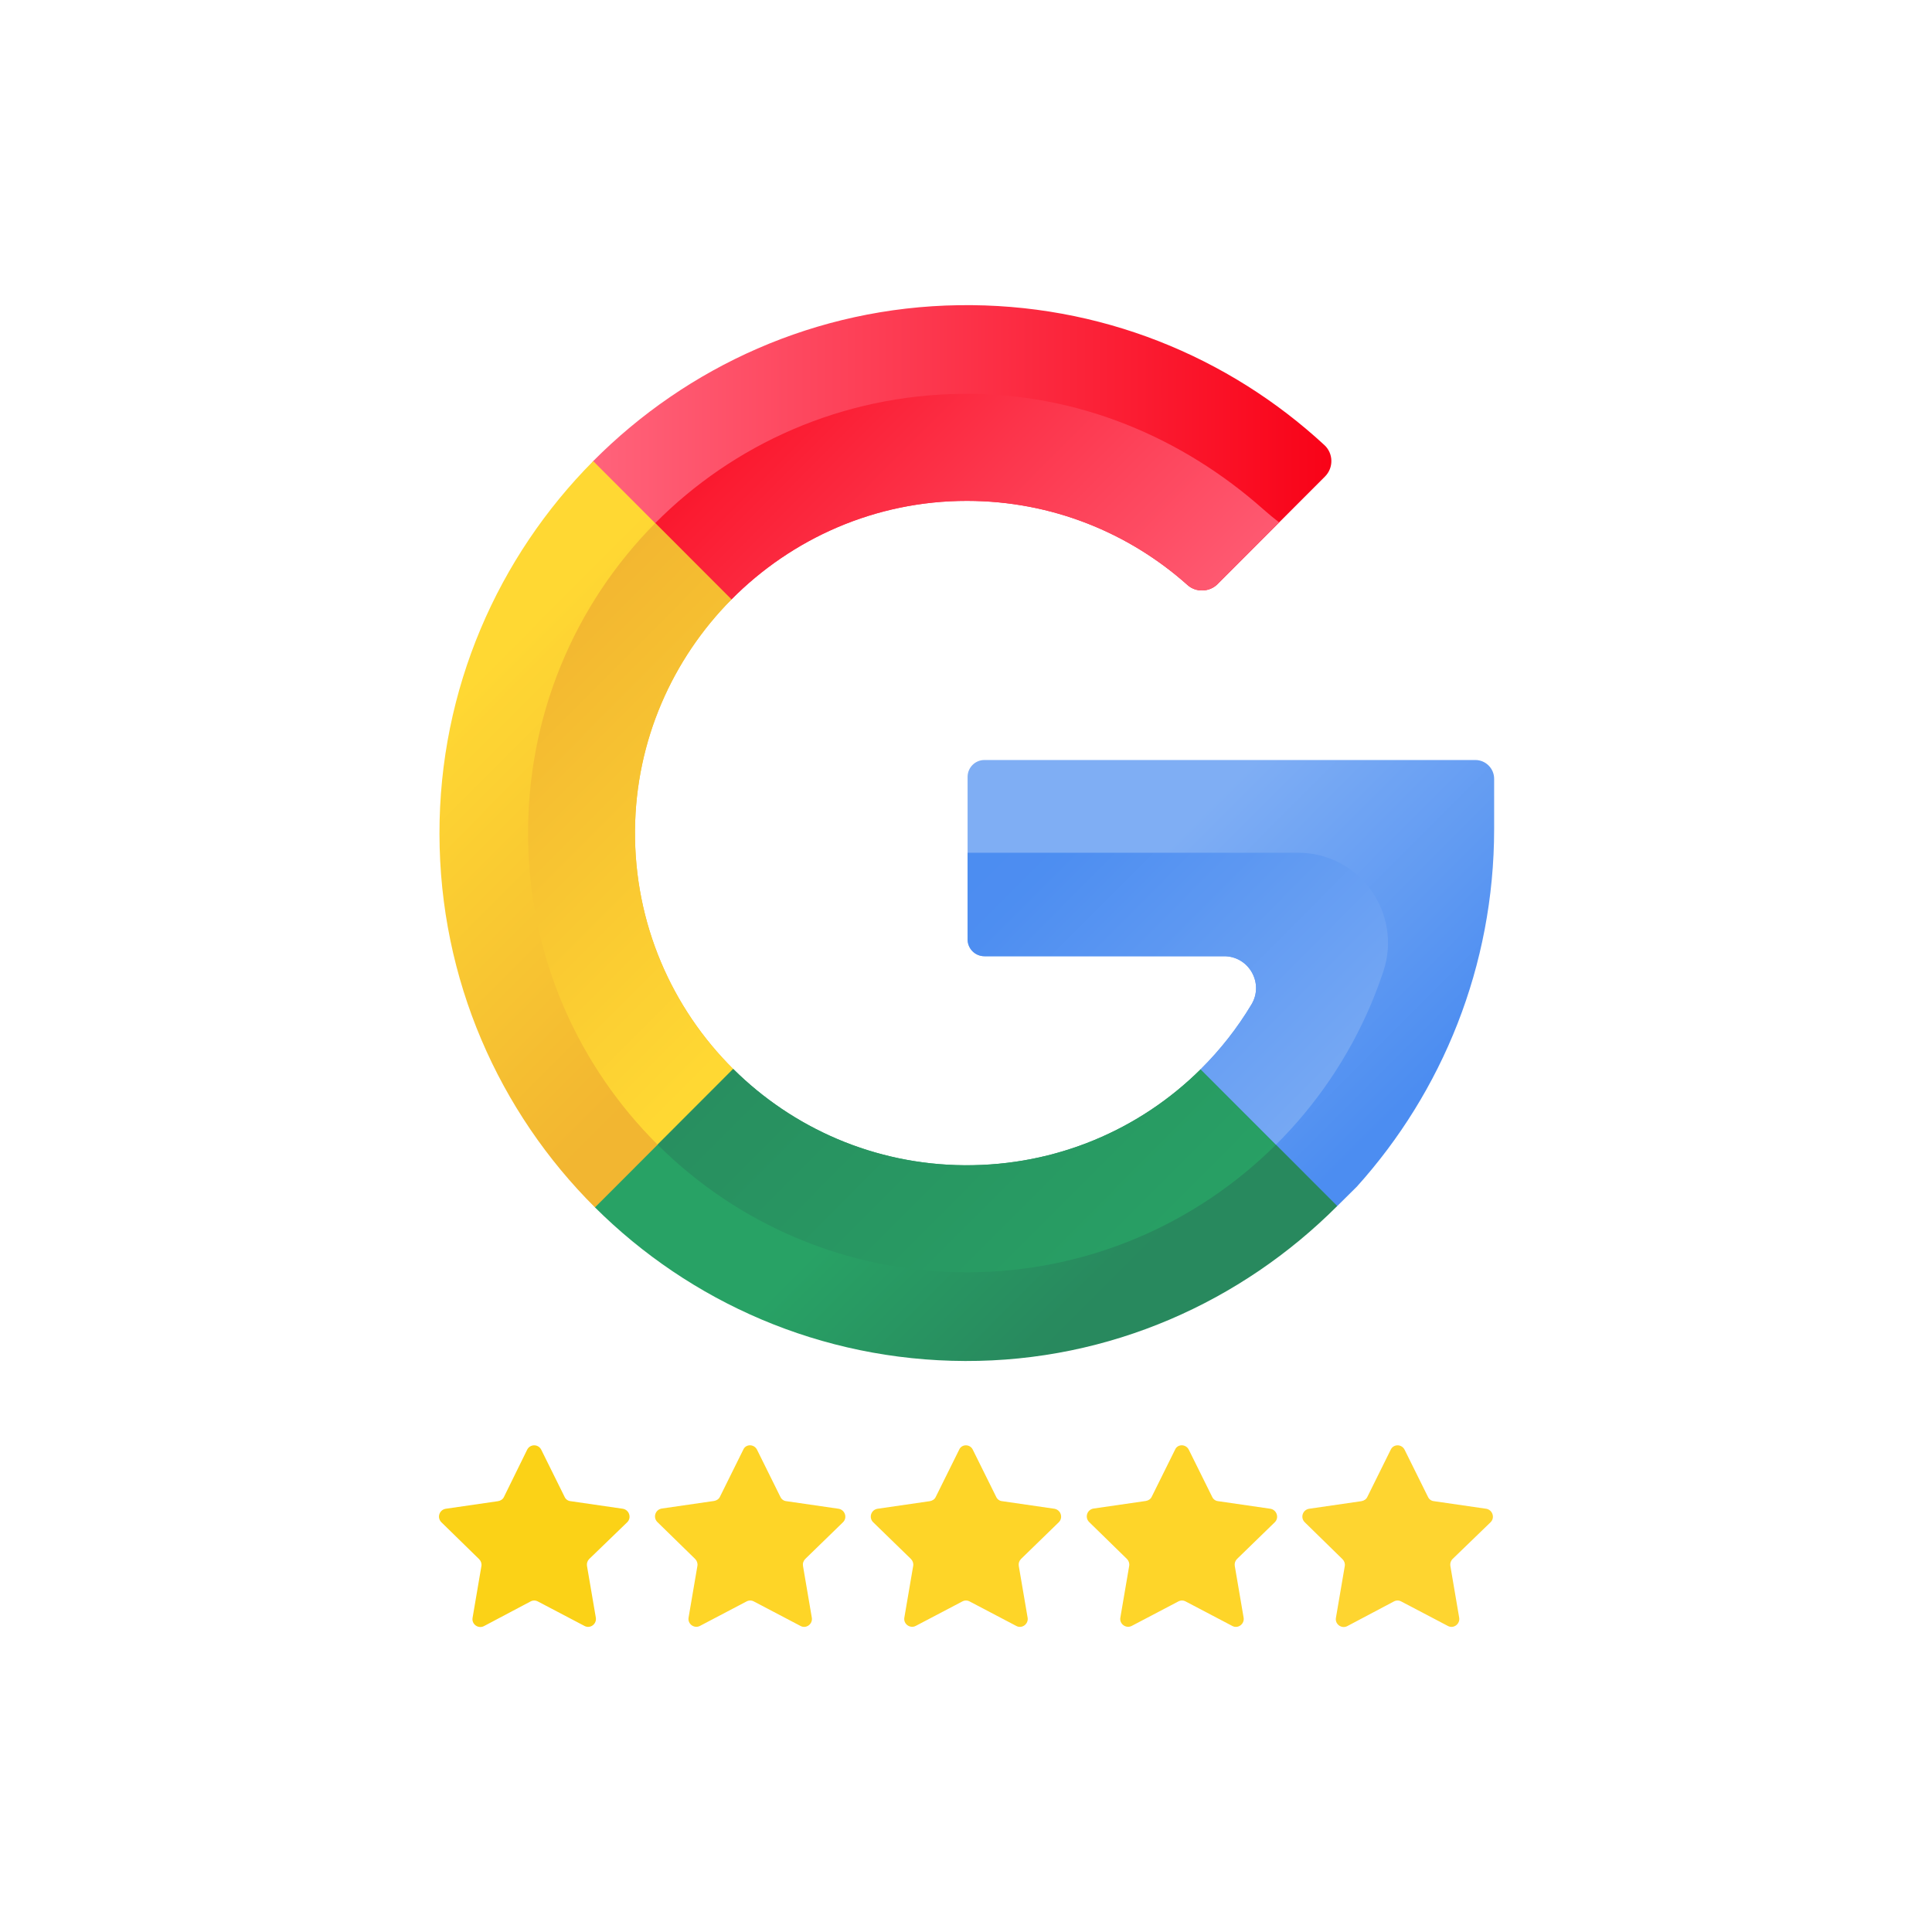 <svg xmlns="http://www.w3.org/2000/svg" xmlns:xlink="http://www.w3.org/1999/xlink" width="500" zoomAndPan="magnify" viewBox="0 0 375 375" height="500" preserveAspectRatio="xMidYMid meet"><defs><clipPath id="c0119ba568"><path d="M 114 59 L 259 59 L 259 122 L 114 122 Z M 114 59 " clip-rule="nonzero"></path></clipPath><clipPath id="f7c518c825"><path d="M 141.969 116.359 C 153.676 104.539 169.891 97.203 187.719 97.219 C 204.152 97.234 219.148 103.414 230.523 113.574 C 232.152 115.027 234.766 114.934 236.312 113.387 L 257.176 92.496 C 258.875 90.797 258.828 88.016 257.062 86.387 C 238.465 69.199 213.492 58.828 186.094 59.238 C 158.395 59.648 133.34 71.168 115.137 89.5 C 113.109 91.543 115.484 116.285 115.484 116.285 C 115.484 116.285 130.543 127.895 141.969 116.359 Z M 141.969 116.359 " clip-rule="nonzero"></path></clipPath><linearGradient x1="69.282" gradientTransform="matrix(0.401, 0, 0, 0.402, 85.3, 59.225)" y1="77.444" x2="432.436" gradientUnits="userSpaceOnUse" y2="77.444" id="e31eaeb81f"><stop stop-opacity="1" stop-color="rgb(100%, 38.82%, 48.239%)" offset="0"></stop><stop stop-opacity="1" stop-color="rgb(99.991%, 38.678%, 48.093%)" offset="0.016"></stop><stop stop-opacity="1" stop-color="rgb(99.973%, 38.387%, 47.792%)" offset="0.023"></stop><stop stop-opacity="1" stop-color="rgb(99.954%, 38.086%, 47.482%)" offset="0.031"></stop><stop stop-opacity="1" stop-color="rgb(99.936%, 37.785%, 47.173%)" offset="0.039"></stop><stop stop-opacity="1" stop-color="rgb(99.916%, 37.485%, 46.863%)" offset="0.047"></stop><stop stop-opacity="1" stop-color="rgb(99.898%, 37.184%, 46.553%)" offset="0.055"></stop><stop stop-opacity="1" stop-color="rgb(99.879%, 36.884%, 46.243%)" offset="0.062"></stop><stop stop-opacity="1" stop-color="rgb(99.861%, 36.583%, 45.934%)" offset="0.07"></stop><stop stop-opacity="1" stop-color="rgb(99.843%, 36.282%, 45.624%)" offset="0.078"></stop><stop stop-opacity="1" stop-color="rgb(99.825%, 35.982%, 45.312%)" offset="0.086"></stop><stop stop-opacity="1" stop-color="rgb(99.805%, 35.681%, 45.003%)" offset="0.094"></stop><stop stop-opacity="1" stop-color="rgb(99.786%, 35.381%, 44.693%)" offset="0.102"></stop><stop stop-opacity="1" stop-color="rgb(99.768%, 35.08%, 44.383%)" offset="0.109"></stop><stop stop-opacity="1" stop-color="rgb(99.75%, 34.779%, 44.073%)" offset="0.117"></stop><stop stop-opacity="1" stop-color="rgb(99.731%, 34.477%, 43.764%)" offset="0.125"></stop><stop stop-opacity="1" stop-color="rgb(99.713%, 34.177%, 43.454%)" offset="0.133"></stop><stop stop-opacity="1" stop-color="rgb(99.693%, 33.876%, 43.144%)" offset="0.141"></stop><stop stop-opacity="1" stop-color="rgb(99.675%, 33.575%, 42.833%)" offset="0.148"></stop><stop stop-opacity="1" stop-color="rgb(99.657%, 33.275%, 42.523%)" offset="0.156"></stop><stop stop-opacity="1" stop-color="rgb(99.638%, 32.974%, 42.213%)" offset="0.164"></stop><stop stop-opacity="1" stop-color="rgb(99.62%, 32.674%, 41.904%)" offset="0.172"></stop><stop stop-opacity="1" stop-color="rgb(99.6%, 32.373%, 41.594%)" offset="0.18"></stop><stop stop-opacity="1" stop-color="rgb(99.582%, 32.072%, 41.284%)" offset="0.188"></stop><stop stop-opacity="1" stop-color="rgb(99.564%, 31.772%, 40.974%)" offset="0.195"></stop><stop stop-opacity="1" stop-color="rgb(99.545%, 31.471%, 40.665%)" offset="0.203"></stop><stop stop-opacity="1" stop-color="rgb(99.527%, 31.171%, 40.353%)" offset="0.211"></stop><stop stop-opacity="1" stop-color="rgb(99.509%, 30.87%, 40.044%)" offset="0.219"></stop><stop stop-opacity="1" stop-color="rgb(99.489%, 30.569%, 39.734%)" offset="0.227"></stop><stop stop-opacity="1" stop-color="rgb(99.471%, 30.269%, 39.424%)" offset="0.234"></stop><stop stop-opacity="1" stop-color="rgb(99.452%, 29.968%, 39.114%)" offset="0.242"></stop><stop stop-opacity="1" stop-color="rgb(99.434%, 29.668%, 38.805%)" offset="0.25"></stop><stop stop-opacity="1" stop-color="rgb(99.416%, 29.367%, 38.495%)" offset="0.258"></stop><stop stop-opacity="1" stop-color="rgb(99.397%, 29.066%, 38.185%)" offset="0.266"></stop><stop stop-opacity="1" stop-color="rgb(99.377%, 28.766%, 37.874%)" offset="0.273"></stop><stop stop-opacity="1" stop-color="rgb(99.359%, 28.465%, 37.564%)" offset="0.281"></stop><stop stop-opacity="1" stop-color="rgb(99.341%, 28.165%, 37.254%)" offset="0.289"></stop><stop stop-opacity="1" stop-color="rgb(99.323%, 27.864%, 36.945%)" offset="0.297"></stop><stop stop-opacity="1" stop-color="rgb(99.304%, 27.563%, 36.635%)" offset="0.305"></stop><stop stop-opacity="1" stop-color="rgb(99.286%, 27.263%, 36.325%)" offset="0.312"></stop><stop stop-opacity="1" stop-color="rgb(99.266%, 26.962%, 36.015%)" offset="0.32"></stop><stop stop-opacity="1" stop-color="rgb(99.248%, 26.662%, 35.706%)" offset="0.328"></stop><stop stop-opacity="1" stop-color="rgb(99.229%, 26.361%, 35.394%)" offset="0.336"></stop><stop stop-opacity="1" stop-color="rgb(99.211%, 26.06%, 35.085%)" offset="0.344"></stop><stop stop-opacity="1" stop-color="rgb(99.193%, 25.76%, 34.775%)" offset="0.352"></stop><stop stop-opacity="1" stop-color="rgb(99.174%, 25.459%, 34.465%)" offset="0.359"></stop><stop stop-opacity="1" stop-color="rgb(99.155%, 25.159%, 34.155%)" offset="0.367"></stop><stop stop-opacity="1" stop-color="rgb(99.136%, 24.858%, 33.846%)" offset="0.375"></stop><stop stop-opacity="1" stop-color="rgb(99.118%, 24.557%, 33.536%)" offset="0.383"></stop><stop stop-opacity="1" stop-color="rgb(99.1%, 24.257%, 33.224%)" offset="0.391"></stop><stop stop-opacity="1" stop-color="rgb(99.081%, 23.956%, 32.915%)" offset="0.398"></stop><stop stop-opacity="1" stop-color="rgb(99.063%, 23.656%, 32.605%)" offset="0.406"></stop><stop stop-opacity="1" stop-color="rgb(99.043%, 23.355%, 32.295%)" offset="0.414"></stop><stop stop-opacity="1" stop-color="rgb(99.025%, 23.055%, 31.985%)" offset="0.422"></stop><stop stop-opacity="1" stop-color="rgb(99.007%, 22.754%, 31.676%)" offset="0.43"></stop><stop stop-opacity="1" stop-color="rgb(98.988%, 22.453%, 31.366%)" offset="0.438"></stop><stop stop-opacity="1" stop-color="rgb(98.97%, 22.153%, 31.056%)" offset="0.445"></stop><stop stop-opacity="1" stop-color="rgb(98.952%, 21.852%, 30.745%)" offset="0.453"></stop><stop stop-opacity="1" stop-color="rgb(98.932%, 21.552%, 30.435%)" offset="0.461"></stop><stop stop-opacity="1" stop-color="rgb(98.914%, 21.251%, 30.125%)" offset="0.469"></stop><stop stop-opacity="1" stop-color="rgb(98.895%, 20.95%, 29.816%)" offset="0.477"></stop><stop stop-opacity="1" stop-color="rgb(98.877%, 20.65%, 29.506%)" offset="0.484"></stop><stop stop-opacity="1" stop-color="rgb(98.859%, 20.349%, 29.196%)" offset="0.492"></stop><stop stop-opacity="1" stop-color="rgb(98.839%, 20.049%, 28.886%)" offset="0.5"></stop><stop stop-opacity="1" stop-color="rgb(98.82%, 19.748%, 28.577%)" offset="0.508"></stop><stop stop-opacity="1" stop-color="rgb(98.802%, 19.447%, 28.265%)" offset="0.516"></stop><stop stop-opacity="1" stop-color="rgb(98.784%, 19.147%, 27.956%)" offset="0.523"></stop><stop stop-opacity="1" stop-color="rgb(98.766%, 18.846%, 27.646%)" offset="0.531"></stop><stop stop-opacity="1" stop-color="rgb(98.747%, 18.546%, 27.336%)" offset="0.539"></stop><stop stop-opacity="1" stop-color="rgb(98.727%, 18.245%, 27.026%)" offset="0.547"></stop><stop stop-opacity="1" stop-color="rgb(98.709%, 17.944%, 26.717%)" offset="0.555"></stop><stop stop-opacity="1" stop-color="rgb(98.691%, 17.644%, 26.407%)" offset="0.562"></stop><stop stop-opacity="1" stop-color="rgb(98.672%, 17.343%, 26.097%)" offset="0.57"></stop><stop stop-opacity="1" stop-color="rgb(98.654%, 17.043%, 25.786%)" offset="0.578"></stop><stop stop-opacity="1" stop-color="rgb(98.636%, 16.742%, 25.476%)" offset="0.586"></stop><stop stop-opacity="1" stop-color="rgb(98.616%, 16.441%, 25.166%)" offset="0.594"></stop><stop stop-opacity="1" stop-color="rgb(98.598%, 16.141%, 24.857%)" offset="0.602"></stop><stop stop-opacity="1" stop-color="rgb(98.579%, 15.84%, 24.547%)" offset="0.609"></stop><stop stop-opacity="1" stop-color="rgb(98.561%, 15.54%, 24.237%)" offset="0.617"></stop><stop stop-opacity="1" stop-color="rgb(98.543%, 15.237%, 23.927%)" offset="0.625"></stop><stop stop-opacity="1" stop-color="rgb(98.524%, 14.937%, 23.618%)" offset="0.633"></stop><stop stop-opacity="1" stop-color="rgb(98.505%, 14.636%, 23.306%)" offset="0.641"></stop><stop stop-opacity="1" stop-color="rgb(98.486%, 14.336%, 22.997%)" offset="0.648"></stop><stop stop-opacity="1" stop-color="rgb(98.468%, 14.035%, 22.687%)" offset="0.656"></stop><stop stop-opacity="1" stop-color="rgb(98.45%, 13.734%, 22.377%)" offset="0.664"></stop><stop stop-opacity="1" stop-color="rgb(98.431%, 13.434%, 22.067%)" offset="0.672"></stop><stop stop-opacity="1" stop-color="rgb(98.413%, 13.133%, 21.758%)" offset="0.68"></stop><stop stop-opacity="1" stop-color="rgb(98.393%, 12.833%, 21.448%)" offset="0.688"></stop><stop stop-opacity="1" stop-color="rgb(98.375%, 12.532%, 21.138%)" offset="0.695"></stop><stop stop-opacity="1" stop-color="rgb(98.357%, 12.231%, 20.827%)" offset="0.703"></stop><stop stop-opacity="1" stop-color="rgb(98.338%, 11.931%, 20.517%)" offset="0.711"></stop><stop stop-opacity="1" stop-color="rgb(98.32%, 11.63%, 20.207%)" offset="0.719"></stop><stop stop-opacity="1" stop-color="rgb(98.302%, 11.33%, 19.897%)" offset="0.727"></stop><stop stop-opacity="1" stop-color="rgb(98.282%, 11.029%, 19.588%)" offset="0.734"></stop><stop stop-opacity="1" stop-color="rgb(98.264%, 10.728%, 19.278%)" offset="0.742"></stop><stop stop-opacity="1" stop-color="rgb(98.245%, 10.428%, 18.968%)" offset="0.75"></stop><stop stop-opacity="1" stop-color="rgb(98.227%, 10.127%, 18.658%)" offset="0.758"></stop><stop stop-opacity="1" stop-color="rgb(98.209%, 9.827%, 18.347%)" offset="0.766"></stop><stop stop-opacity="1" stop-color="rgb(98.189%, 9.526%, 18.037%)" offset="0.773"></stop><stop stop-opacity="1" stop-color="rgb(98.17%, 9.225%, 17.728%)" offset="0.781"></stop><stop stop-opacity="1" stop-color="rgb(98.152%, 8.925%, 17.418%)" offset="0.789"></stop><stop stop-opacity="1" stop-color="rgb(98.134%, 8.624%, 17.108%)" offset="0.797"></stop><stop stop-opacity="1" stop-color="rgb(98.116%, 8.324%, 16.798%)" offset="0.805"></stop><stop stop-opacity="1" stop-color="rgb(98.097%, 8.023%, 16.489%)" offset="0.812"></stop><stop stop-opacity="1" stop-color="rgb(98.077%, 7.722%, 16.177%)" offset="0.82"></stop><stop stop-opacity="1" stop-color="rgb(98.059%, 7.422%, 15.868%)" offset="0.828"></stop><stop stop-opacity="1" stop-color="rgb(98.041%, 7.121%, 15.558%)" offset="0.836"></stop><stop stop-opacity="1" stop-color="rgb(98.022%, 6.821%, 15.248%)" offset="0.844"></stop><stop stop-opacity="1" stop-color="rgb(98.004%, 6.52%, 14.938%)" offset="0.852"></stop><stop stop-opacity="1" stop-color="rgb(97.986%, 6.219%, 14.629%)" offset="0.859"></stop><stop stop-opacity="1" stop-color="rgb(97.966%, 5.919%, 14.319%)" offset="0.867"></stop><stop stop-opacity="1" stop-color="rgb(97.948%, 5.618%, 14.009%)" offset="0.875"></stop><stop stop-opacity="1" stop-color="rgb(97.929%, 5.318%, 13.698%)" offset="0.883"></stop><stop stop-opacity="1" stop-color="rgb(97.911%, 5.017%, 13.388%)" offset="0.891"></stop><stop stop-opacity="1" stop-color="rgb(97.893%, 4.716%, 13.078%)" offset="0.898"></stop><stop stop-opacity="1" stop-color="rgb(97.874%, 4.416%, 12.769%)" offset="0.906"></stop><stop stop-opacity="1" stop-color="rgb(97.855%, 4.115%, 12.459%)" offset="0.914"></stop><stop stop-opacity="1" stop-color="rgb(97.836%, 3.815%, 12.149%)" offset="0.922"></stop><stop stop-opacity="1" stop-color="rgb(97.818%, 3.514%, 11.839%)" offset="0.93"></stop><stop stop-opacity="1" stop-color="rgb(97.8%, 3.214%, 11.53%)" offset="0.938"></stop><stop stop-opacity="1" stop-color="rgb(97.781%, 2.913%, 11.218%)" offset="0.945"></stop><stop stop-opacity="1" stop-color="rgb(97.763%, 2.612%, 10.909%)" offset="0.953"></stop><stop stop-opacity="1" stop-color="rgb(97.743%, 2.312%, 10.599%)" offset="0.961"></stop><stop stop-opacity="1" stop-color="rgb(97.725%, 2.011%, 10.289%)" offset="0.969"></stop><stop stop-opacity="1" stop-color="rgb(97.707%, 1.711%, 9.979%)" offset="0.977"></stop><stop stop-opacity="1" stop-color="rgb(97.688%, 1.41%, 9.669%)" offset="0.984"></stop><stop stop-opacity="1" stop-color="rgb(97.67%, 1.109%, 9.36%)" offset="0.992"></stop><stop stop-opacity="1" stop-color="rgb(97.655%, 0.87%, 9.113%)" offset="1"></stop></linearGradient><clipPath id="5d5bfe8f78"><path d="M 124 76 L 249 76 L 249 117 L 124 117 Z M 124 76 " clip-rule="nonzero"></path></clipPath><clipPath id="8eeed00cff"><path d="M 141.969 116.359 C 153.676 104.539 169.891 97.203 187.719 97.219 C 204.152 97.234 219.148 103.414 230.523 113.574 C 232.152 115.027 234.766 114.934 236.312 113.387 L 248.285 101.398 C 247.242 100.594 246.215 99.746 245.211 98.855 C 229.602 85.016 209.289 76.207 186.742 76.445 C 163.363 76.691 142.359 86.238 127.172 101.547 C 125.512 103.223 124.859 116.312 124.859 116.312 C 124.859 116.312 126.809 116.137 141.969 116.359 Z M 141.969 116.359 " clip-rule="nonzero"></path></clipPath><linearGradient x1="338.513" gradientTransform="matrix(0.401, 0, 0, 0.402, 85.3, 59.225)" y1="209.716" x2="134.808" gradientUnits="userSpaceOnUse" y2="6.01" id="28a6f87cd4"><stop stop-opacity="1" stop-color="rgb(99.94%, 37.865%, 47.255%)" offset="0"></stop><stop stop-opacity="1" stop-color="rgb(99.931%, 37.73%, 47.116%)" offset="0.008"></stop><stop stop-opacity="1" stop-color="rgb(99.915%, 37.462%, 46.84%)" offset="0.016"></stop><stop stop-opacity="1" stop-color="rgb(99.898%, 37.193%, 46.562%)" offset="0.023"></stop><stop stop-opacity="1" stop-color="rgb(99.881%, 36.925%, 46.286%)" offset="0.031"></stop><stop stop-opacity="1" stop-color="rgb(99.866%, 36.656%, 46.01%)" offset="0.039"></stop><stop stop-opacity="1" stop-color="rgb(99.849%, 36.389%, 45.732%)" offset="0.047"></stop><stop stop-opacity="1" stop-color="rgb(99.832%, 36.121%, 45.456%)" offset="0.055"></stop><stop stop-opacity="1" stop-color="rgb(99.815%, 35.852%, 45.18%)" offset="0.062"></stop><stop stop-opacity="1" stop-color="rgb(99.799%, 35.583%, 44.902%)" offset="0.07"></stop><stop stop-opacity="1" stop-color="rgb(99.782%, 35.315%, 44.626%)" offset="0.078"></stop><stop stop-opacity="1" stop-color="rgb(99.765%, 35.046%, 44.35%)" offset="0.086"></stop><stop stop-opacity="1" stop-color="rgb(99.748%, 34.778%, 44.072%)" offset="0.094"></stop><stop stop-opacity="1" stop-color="rgb(99.733%, 34.509%, 43.796%)" offset="0.102"></stop><stop stop-opacity="1" stop-color="rgb(99.716%, 34.241%, 43.52%)" offset="0.109"></stop><stop stop-opacity="1" stop-color="rgb(99.699%, 33.974%, 43.242%)" offset="0.117"></stop><stop stop-opacity="1" stop-color="rgb(99.683%, 33.705%, 42.966%)" offset="0.125"></stop><stop stop-opacity="1" stop-color="rgb(99.666%, 33.437%, 42.69%)" offset="0.133"></stop><stop stop-opacity="1" stop-color="rgb(99.649%, 33.168%, 42.412%)" offset="0.141"></stop><stop stop-opacity="1" stop-color="rgb(99.632%, 32.899%, 42.136%)" offset="0.148"></stop><stop stop-opacity="1" stop-color="rgb(99.617%, 32.631%, 41.858%)" offset="0.156"></stop><stop stop-opacity="1" stop-color="rgb(99.6%, 32.362%, 41.582%)" offset="0.164"></stop><stop stop-opacity="1" stop-color="rgb(99.583%, 32.094%, 41.306%)" offset="0.172"></stop><stop stop-opacity="1" stop-color="rgb(99.567%, 31.825%, 41.028%)" offset="0.18"></stop><stop stop-opacity="1" stop-color="rgb(99.55%, 31.557%, 40.752%)" offset="0.188"></stop><stop stop-opacity="1" stop-color="rgb(99.533%, 31.29%, 40.475%)" offset="0.195"></stop><stop stop-opacity="1" stop-color="rgb(99.516%, 31.021%, 40.198%)" offset="0.203"></stop><stop stop-opacity="1" stop-color="rgb(99.5%, 30.753%, 39.922%)" offset="0.211"></stop><stop stop-opacity="1" stop-color="rgb(99.484%, 30.484%, 39.645%)" offset="0.219"></stop><stop stop-opacity="1" stop-color="rgb(99.467%, 30.215%, 39.368%)" offset="0.227"></stop><stop stop-opacity="1" stop-color="rgb(99.451%, 29.947%, 39.091%)" offset="0.234"></stop><stop stop-opacity="1" stop-color="rgb(99.434%, 29.678%, 38.815%)" offset="0.242"></stop><stop stop-opacity="1" stop-color="rgb(99.417%, 29.41%, 38.538%)" offset="0.245"></stop><stop stop-opacity="1" stop-color="rgb(99.409%, 29.276%, 38.4%)" offset="0.25"></stop><stop stop-opacity="1" stop-color="rgb(99.4%, 29.141%, 38.261%)" offset="0.258"></stop><stop stop-opacity="1" stop-color="rgb(99.384%, 28.873%, 37.984%)" offset="0.266"></stop><stop stop-opacity="1" stop-color="rgb(99.368%, 28.606%, 37.708%)" offset="0.273"></stop><stop stop-opacity="1" stop-color="rgb(99.352%, 28.337%, 37.431%)" offset="0.281"></stop><stop stop-opacity="1" stop-color="rgb(99.335%, 28.069%, 37.154%)" offset="0.289"></stop><stop stop-opacity="1" stop-color="rgb(99.318%, 27.8%, 36.877%)" offset="0.297"></stop><stop stop-opacity="1" stop-color="rgb(99.301%, 27.531%, 36.601%)" offset="0.305"></stop><stop stop-opacity="1" stop-color="rgb(99.284%, 27.263%, 36.324%)" offset="0.312"></stop><stop stop-opacity="1" stop-color="rgb(99.268%, 26.994%, 36.047%)" offset="0.32"></stop><stop stop-opacity="1" stop-color="rgb(99.251%, 26.726%, 35.771%)" offset="0.328"></stop><stop stop-opacity="1" stop-color="rgb(99.236%, 26.457%, 35.493%)" offset="0.336"></stop><stop stop-opacity="1" stop-color="rgb(99.219%, 26.189%, 35.217%)" offset="0.344"></stop><stop stop-opacity="1" stop-color="rgb(99.202%, 25.922%, 34.941%)" offset="0.352"></stop><stop stop-opacity="1" stop-color="rgb(99.185%, 25.653%, 34.663%)" offset="0.359"></stop><stop stop-opacity="1" stop-color="rgb(99.168%, 25.385%, 34.387%)" offset="0.367"></stop><stop stop-opacity="1" stop-color="rgb(99.152%, 25.116%, 34.111%)" offset="0.375"></stop><stop stop-opacity="1" stop-color="rgb(99.135%, 24.847%, 33.833%)" offset="0.383"></stop><stop stop-opacity="1" stop-color="rgb(99.12%, 24.579%, 33.557%)" offset="0.391"></stop><stop stop-opacity="1" stop-color="rgb(99.103%, 24.31%, 33.279%)" offset="0.398"></stop><stop stop-opacity="1" stop-color="rgb(99.086%, 24.042%, 33.003%)" offset="0.406"></stop><stop stop-opacity="1" stop-color="rgb(99.069%, 23.773%, 32.727%)" offset="0.414"></stop><stop stop-opacity="1" stop-color="rgb(99.052%, 23.505%, 32.449%)" offset="0.422"></stop><stop stop-opacity="1" stop-color="rgb(99.036%, 23.238%, 32.173%)" offset="0.43"></stop><stop stop-opacity="1" stop-color="rgb(99.019%, 22.969%, 31.897%)" offset="0.438"></stop><stop stop-opacity="1" stop-color="rgb(99.002%, 22.701%, 31.619%)" offset="0.445"></stop><stop stop-opacity="1" stop-color="rgb(98.987%, 22.432%, 31.343%)" offset="0.453"></stop><stop stop-opacity="1" stop-color="rgb(98.97%, 22.163%, 31.067%)" offset="0.461"></stop><stop stop-opacity="1" stop-color="rgb(98.953%, 21.895%, 30.789%)" offset="0.469"></stop><stop stop-opacity="1" stop-color="rgb(98.936%, 21.626%, 30.513%)" offset="0.477"></stop><stop stop-opacity="1" stop-color="rgb(98.92%, 21.358%, 30.237%)" offset="0.484"></stop><stop stop-opacity="1" stop-color="rgb(98.903%, 21.089%, 29.959%)" offset="0.492"></stop><stop stop-opacity="1" stop-color="rgb(98.886%, 20.822%, 29.683%)" offset="0.5"></stop><stop stop-opacity="1" stop-color="rgb(98.871%, 20.554%, 29.405%)" offset="0.508"></stop><stop stop-opacity="1" stop-color="rgb(98.854%, 20.285%, 29.129%)" offset="0.516"></stop><stop stop-opacity="1" stop-color="rgb(98.837%, 20.016%, 28.853%)" offset="0.523"></stop><stop stop-opacity="1" stop-color="rgb(98.82%, 19.748%, 28.575%)" offset="0.531"></stop><stop stop-opacity="1" stop-color="rgb(98.804%, 19.479%, 28.299%)" offset="0.539"></stop><stop stop-opacity="1" stop-color="rgb(98.787%, 19.211%, 28.023%)" offset="0.547"></stop><stop stop-opacity="1" stop-color="rgb(98.77%, 18.942%, 27.745%)" offset="0.555"></stop><stop stop-opacity="1" stop-color="rgb(98.753%, 18.674%, 27.469%)" offset="0.562"></stop><stop stop-opacity="1" stop-color="rgb(98.738%, 18.405%, 27.193%)" offset="0.57"></stop><stop stop-opacity="1" stop-color="rgb(98.721%, 18.138%, 26.915%)" offset="0.578"></stop><stop stop-opacity="1" stop-color="rgb(98.705%, 17.87%, 26.639%)" offset="0.586"></stop><stop stop-opacity="1" stop-color="rgb(98.688%, 17.601%, 26.363%)" offset="0.594"></stop><stop stop-opacity="1" stop-color="rgb(98.671%, 17.332%, 26.085%)" offset="0.602"></stop><stop stop-opacity="1" stop-color="rgb(98.654%, 17.064%, 25.809%)" offset="0.609"></stop><stop stop-opacity="1" stop-color="rgb(98.637%, 16.795%, 25.533%)" offset="0.617"></stop><stop stop-opacity="1" stop-color="rgb(98.622%, 16.527%, 25.255%)" offset="0.625"></stop><stop stop-opacity="1" stop-color="rgb(98.605%, 16.258%, 24.979%)" offset="0.633"></stop><stop stop-opacity="1" stop-color="rgb(98.589%, 15.99%, 24.701%)" offset="0.641"></stop><stop stop-opacity="1" stop-color="rgb(98.572%, 15.721%, 24.425%)" offset="0.648"></stop><stop stop-opacity="1" stop-color="rgb(98.555%, 15.454%, 24.149%)" offset="0.656"></stop><stop stop-opacity="1" stop-color="rgb(98.538%, 15.186%, 23.871%)" offset="0.664"></stop><stop stop-opacity="1" stop-color="rgb(98.521%, 14.917%, 23.595%)" offset="0.672"></stop><stop stop-opacity="1" stop-color="rgb(98.505%, 14.648%, 23.318%)" offset="0.68"></stop><stop stop-opacity="1" stop-color="rgb(98.489%, 14.38%, 23.041%)" offset="0.688"></stop><stop stop-opacity="1" stop-color="rgb(98.473%, 14.111%, 22.765%)" offset="0.695"></stop><stop stop-opacity="1" stop-color="rgb(98.456%, 13.843%, 22.488%)" offset="0.703"></stop><stop stop-opacity="1" stop-color="rgb(98.439%, 13.574%, 22.211%)" offset="0.711"></stop><stop stop-opacity="1" stop-color="rgb(98.422%, 13.306%, 21.935%)" offset="0.719"></stop><stop stop-opacity="1" stop-color="rgb(98.405%, 13.037%, 21.658%)" offset="0.727"></stop><stop stop-opacity="1" stop-color="rgb(98.389%, 12.77%, 21.381%)" offset="0.734"></stop><stop stop-opacity="1" stop-color="rgb(98.373%, 12.502%, 21.104%)" offset="0.742"></stop><stop stop-opacity="1" stop-color="rgb(98.357%, 12.233%, 20.827%)" offset="0.75"></stop><stop stop-opacity="1" stop-color="rgb(98.34%, 11.964%, 20.551%)" offset="0.755"></stop><stop stop-opacity="1" stop-color="rgb(98.332%, 11.83%, 20.413%)" offset="0.758"></stop><stop stop-opacity="1" stop-color="rgb(98.323%, 11.696%, 20.274%)" offset="0.766"></stop><stop stop-opacity="1" stop-color="rgb(98.306%, 11.427%, 19.997%)" offset="0.773"></stop><stop stop-opacity="1" stop-color="rgb(98.289%, 11.159%, 19.72%)" offset="0.781"></stop><stop stop-opacity="1" stop-color="rgb(98.273%, 10.89%, 19.444%)" offset="0.789"></stop><stop stop-opacity="1" stop-color="rgb(98.256%, 10.622%, 19.167%)" offset="0.797"></stop><stop stop-opacity="1" stop-color="rgb(98.241%, 10.353%, 18.89%)" offset="0.805"></stop><stop stop-opacity="1" stop-color="rgb(98.224%, 10.086%, 18.614%)" offset="0.812"></stop><stop stop-opacity="1" stop-color="rgb(98.207%, 9.818%, 18.336%)" offset="0.82"></stop><stop stop-opacity="1" stop-color="rgb(98.19%, 9.549%, 18.06%)" offset="0.828"></stop><stop stop-opacity="1" stop-color="rgb(98.174%, 9.28%, 17.784%)" offset="0.836"></stop><stop stop-opacity="1" stop-color="rgb(98.157%, 9.012%, 17.506%)" offset="0.844"></stop><stop stop-opacity="1" stop-color="rgb(98.14%, 8.743%, 17.23%)" offset="0.852"></stop><stop stop-opacity="1" stop-color="rgb(98.125%, 8.475%, 16.954%)" offset="0.859"></stop><stop stop-opacity="1" stop-color="rgb(98.108%, 8.206%, 16.676%)" offset="0.867"></stop><stop stop-opacity="1" stop-color="rgb(98.091%, 7.938%, 16.4%)" offset="0.875"></stop><stop stop-opacity="1" stop-color="rgb(98.074%, 7.669%, 16.122%)" offset="0.883"></stop><stop stop-opacity="1" stop-color="rgb(98.058%, 7.402%, 15.846%)" offset="0.891"></stop><stop stop-opacity="1" stop-color="rgb(98.041%, 7.133%, 15.57%)" offset="0.898"></stop><stop stop-opacity="1" stop-color="rgb(98.024%, 6.865%, 15.292%)" offset="0.906"></stop><stop stop-opacity="1" stop-color="rgb(98.007%, 6.596%, 15.016%)" offset="0.914"></stop><stop stop-opacity="1" stop-color="rgb(97.992%, 6.328%, 14.74%)" offset="0.922"></stop><stop stop-opacity="1" stop-color="rgb(97.975%, 6.059%, 14.462%)" offset="0.93"></stop><stop stop-opacity="1" stop-color="rgb(97.958%, 5.791%, 14.186%)" offset="0.938"></stop><stop stop-opacity="1" stop-color="rgb(97.942%, 5.522%, 13.91%)" offset="0.945"></stop><stop stop-opacity="1" stop-color="rgb(97.925%, 5.254%, 13.632%)" offset="0.953"></stop><stop stop-opacity="1" stop-color="rgb(97.908%, 4.987%, 13.356%)" offset="0.961"></stop><stop stop-opacity="1" stop-color="rgb(97.891%, 4.718%, 13.08%)" offset="0.969"></stop><stop stop-opacity="1" stop-color="rgb(97.876%, 4.449%, 12.802%)" offset="0.977"></stop><stop stop-opacity="1" stop-color="rgb(97.859%, 4.181%, 12.526%)" offset="0.984"></stop><stop stop-opacity="1" stop-color="rgb(97.842%, 3.912%, 12.25%)" offset="0.992"></stop><stop stop-opacity="1" stop-color="rgb(97.826%, 3.644%, 11.972%)" offset="1"></stop></linearGradient><clipPath id="ac9ebc02d5"><path d="M 85.262 89 L 143 89 L 143 235 L 85.262 235 Z M 85.262 89 " clip-rule="nonzero"></path></clipPath><clipPath id="2fc73b3ffe"><path d="M 123.254 161.113 C 123.094 179.254 130.418 195.684 142.312 207.492 L 133.184 227.223 L 115.48 234.355 C 96.871 215.828 85.34 190.184 85.301 161.848 C 85.262 133.703 96.672 108.094 115.141 89.5 L 141.969 116.359 C 130.543 127.895 123.406 143.699 123.254 161.113 Z M 123.254 161.113 " clip-rule="nonzero"></path></clipPath><linearGradient x1="-52.785" gradientTransform="matrix(0.401, 0, 0, 0.402, 85.3, 59.225)" y1="128.026" x2="198.52" gradientUnits="userSpaceOnUse" y2="379.331" id="97ef659971"><stop stop-opacity="1" stop-color="rgb(100%, 84.709%, 20%)" offset="0"></stop><stop stop-opacity="1" stop-color="rgb(99.927%, 84.517%, 19.987%)" offset="0.25"></stop><stop stop-opacity="1" stop-color="rgb(99.78%, 84.137%, 19.966%)" offset="0.266"></stop><stop stop-opacity="1" stop-color="rgb(99.635%, 83.76%, 19.943%)" offset="0.281"></stop><stop stop-opacity="1" stop-color="rgb(99.492%, 83.382%, 19.922%)" offset="0.283"></stop><stop stop-opacity="1" stop-color="rgb(99.42%, 83.194%, 19.911%)" offset="0.297"></stop><stop stop-opacity="1" stop-color="rgb(99.347%, 83.005%, 19.899%)" offset="0.312"></stop><stop stop-opacity="1" stop-color="rgb(99.202%, 82.626%, 19.878%)" offset="0.328"></stop><stop stop-opacity="1" stop-color="rgb(99.059%, 82.249%, 19.855%)" offset="0.344"></stop><stop stop-opacity="1" stop-color="rgb(98.914%, 81.871%, 19.833%)" offset="0.359"></stop><stop stop-opacity="1" stop-color="rgb(98.769%, 81.493%, 19.81%)" offset="0.375"></stop><stop stop-opacity="1" stop-color="rgb(98.625%, 81.116%, 19.789%)" offset="0.391"></stop><stop stop-opacity="1" stop-color="rgb(98.48%, 80.737%, 19.766%)" offset="0.406"></stop><stop stop-opacity="1" stop-color="rgb(98.337%, 80.36%, 19.745%)" offset="0.422"></stop><stop stop-opacity="1" stop-color="rgb(98.192%, 79.982%, 19.722%)" offset="0.438"></stop><stop stop-opacity="1" stop-color="rgb(98.047%, 79.605%, 19.701%)" offset="0.453"></stop><stop stop-opacity="1" stop-color="rgb(97.903%, 79.227%, 19.678%)" offset="0.469"></stop><stop stop-opacity="1" stop-color="rgb(97.758%, 78.848%, 19.656%)" offset="0.484"></stop><stop stop-opacity="1" stop-color="rgb(97.614%, 78.471%, 19.633%)" offset="0.5"></stop><stop stop-opacity="1" stop-color="rgb(97.47%, 78.093%, 19.612%)" offset="0.516"></stop><stop stop-opacity="1" stop-color="rgb(97.325%, 77.716%, 19.589%)" offset="0.531"></stop><stop stop-opacity="1" stop-color="rgb(97.18%, 77.338%, 19.568%)" offset="0.547"></stop><stop stop-opacity="1" stop-color="rgb(97.037%, 76.961%, 19.547%)" offset="0.562"></stop><stop stop-opacity="1" stop-color="rgb(96.892%, 76.582%, 19.524%)" offset="0.578"></stop><stop stop-opacity="1" stop-color="rgb(96.747%, 76.205%, 19.502%)" offset="0.594"></stop><stop stop-opacity="1" stop-color="rgb(96.603%, 75.827%, 19.479%)" offset="0.609"></stop><stop stop-opacity="1" stop-color="rgb(96.458%, 75.449%, 19.458%)" offset="0.625"></stop><stop stop-opacity="1" stop-color="rgb(96.315%, 75.072%, 19.435%)" offset="0.641"></stop><stop stop-opacity="1" stop-color="rgb(96.17%, 74.693%, 19.414%)" offset="0.656"></stop><stop stop-opacity="1" stop-color="rgb(96.025%, 74.316%, 19.391%)" offset="0.672"></stop><stop stop-opacity="1" stop-color="rgb(95.882%, 73.938%, 19.37%)" offset="0.688"></stop><stop stop-opacity="1" stop-color="rgb(95.737%, 73.561%, 19.347%)" offset="0.703"></stop><stop stop-opacity="1" stop-color="rgb(95.592%, 73.183%, 19.325%)" offset="0.717"></stop><stop stop-opacity="1" stop-color="rgb(95.52%, 72.995%, 19.315%)" offset="0.719"></stop><stop stop-opacity="1" stop-color="rgb(95.448%, 72.806%, 19.302%)" offset="0.734"></stop><stop stop-opacity="1" stop-color="rgb(95.303%, 72.427%, 19.281%)" offset="0.75"></stop><stop stop-opacity="1" stop-color="rgb(95.158%, 72.049%, 19.258%)" offset="0.766"></stop><stop stop-opacity="1" stop-color="rgb(95.015%, 71.672%, 19.237%)" offset="0.781"></stop><stop stop-opacity="1" stop-color="rgb(94.92%, 71.426%, 19.223%)" offset="0.812"></stop><stop stop-opacity="1" stop-color="rgb(94.899%, 71.37%, 19.22%)" offset="0.875"></stop><stop stop-opacity="1" stop-color="rgb(94.899%, 71.37%, 19.22%)" offset="1"></stop></linearGradient><clipPath id="dc50b49974"><path d="M 102 101 L 143 101 L 143 223 L 102 223 Z M 102 101 " clip-rule="nonzero"></path></clipPath><clipPath id="dbc5b0830d"><path d="M 123.254 161.113 C 123.094 179.254 130.418 195.684 142.312 207.492 L 127.645 222.184 C 112.414 207.043 102.871 186.176 102.508 163.074 C 102.125 139.051 111.586 117.266 127.176 101.551 L 141.969 116.359 C 130.543 127.895 123.406 143.699 123.254 161.113 Z M 123.254 161.113 " clip-rule="nonzero"></path></clipPath><linearGradient x1="198.522" gradientTransform="matrix(0.401, 0, 0, 0.402, 85.3, 59.225)" y1="349.038" x2="-1.633" gradientUnits="userSpaceOnUse" y2="148.883" id="6f6d47fc17"><stop stop-opacity="1" stop-color="rgb(100%, 84.709%, 20%)" offset="0"></stop><stop stop-opacity="1" stop-color="rgb(99.953%, 84.586%, 19.992%)" offset="0.125"></stop><stop stop-opacity="1" stop-color="rgb(99.85%, 84.322%, 19.975%)" offset="0.141"></stop><stop stop-opacity="1" stop-color="rgb(99.744%, 84.039%, 19.96%)" offset="0.156"></stop><stop stop-opacity="1" stop-color="rgb(99.635%, 83.759%, 19.943%)" offset="0.172"></stop><stop stop-opacity="1" stop-color="rgb(99.529%, 83.476%, 19.926%)" offset="0.188"></stop><stop stop-opacity="1" stop-color="rgb(99.42%, 83.195%, 19.91%)" offset="0.203"></stop><stop stop-opacity="1" stop-color="rgb(99.312%, 82.913%, 19.894%)" offset="0.219"></stop><stop stop-opacity="1" stop-color="rgb(99.205%, 82.632%, 19.878%)" offset="0.234"></stop><stop stop-opacity="1" stop-color="rgb(99.097%, 82.35%, 19.861%)" offset="0.25"></stop><stop stop-opacity="1" stop-color="rgb(98.99%, 82.069%, 19.844%)" offset="0.25"></stop><stop stop-opacity="1" stop-color="rgb(98.936%, 81.929%, 19.836%)" offset="0.266"></stop><stop stop-opacity="1" stop-color="rgb(98.882%, 81.787%, 19.827%)" offset="0.281"></stop><stop stop-opacity="1" stop-color="rgb(98.775%, 81.506%, 19.812%)" offset="0.297"></stop><stop stop-opacity="1" stop-color="rgb(98.666%, 81.224%, 19.795%)" offset="0.312"></stop><stop stop-opacity="1" stop-color="rgb(98.56%, 80.942%, 19.778%)" offset="0.328"></stop><stop stop-opacity="1" stop-color="rgb(98.451%, 80.661%, 19.762%)" offset="0.344"></stop><stop stop-opacity="1" stop-color="rgb(98.343%, 80.379%, 19.745%)" offset="0.359"></stop><stop stop-opacity="1" stop-color="rgb(98.236%, 80.098%, 19.73%)" offset="0.375"></stop><stop stop-opacity="1" stop-color="rgb(98.128%, 79.816%, 19.713%)" offset="0.391"></stop><stop stop-opacity="1" stop-color="rgb(98.021%, 79.535%, 19.696%)" offset="0.406"></stop><stop stop-opacity="1" stop-color="rgb(97.913%, 79.253%, 19.679%)" offset="0.422"></stop><stop stop-opacity="1" stop-color="rgb(97.806%, 78.972%, 19.662%)" offset="0.438"></stop><stop stop-opacity="1" stop-color="rgb(97.697%, 78.69%, 19.647%)" offset="0.453"></stop><stop stop-opacity="1" stop-color="rgb(97.591%, 78.409%, 19.63%)" offset="0.469"></stop><stop stop-opacity="1" stop-color="rgb(97.482%, 78.127%, 19.614%)" offset="0.484"></stop><stop stop-opacity="1" stop-color="rgb(97.375%, 77.846%, 19.597%)" offset="0.5"></stop><stop stop-opacity="1" stop-color="rgb(97.267%, 77.563%, 19.582%)" offset="0.516"></stop><stop stop-opacity="1" stop-color="rgb(97.159%, 77.283%, 19.565%)" offset="0.531"></stop><stop stop-opacity="1" stop-color="rgb(97.052%, 77%, 19.548%)" offset="0.547"></stop><stop stop-opacity="1" stop-color="rgb(96.944%, 76.718%, 19.531%)" offset="0.562"></stop><stop stop-opacity="1" stop-color="rgb(96.837%, 76.437%, 19.514%)" offset="0.578"></stop><stop stop-opacity="1" stop-color="rgb(96.729%, 76.155%, 19.499%)" offset="0.594"></stop><stop stop-opacity="1" stop-color="rgb(96.622%, 75.874%, 19.482%)" offset="0.609"></stop><stop stop-opacity="1" stop-color="rgb(96.513%, 75.592%, 19.466%)" offset="0.625"></stop><stop stop-opacity="1" stop-color="rgb(96.407%, 75.311%, 19.449%)" offset="0.641"></stop><stop stop-opacity="1" stop-color="rgb(96.298%, 75.029%, 19.432%)" offset="0.656"></stop><stop stop-opacity="1" stop-color="rgb(96.19%, 74.748%, 19.417%)" offset="0.672"></stop><stop stop-opacity="1" stop-color="rgb(96.083%, 74.466%, 19.4%)" offset="0.688"></stop><stop stop-opacity="1" stop-color="rgb(95.975%, 74.185%, 19.383%)" offset="0.703"></stop><stop stop-opacity="1" stop-color="rgb(95.868%, 73.903%, 19.366%)" offset="0.719"></stop><stop stop-opacity="1" stop-color="rgb(95.76%, 73.622%, 19.35%)" offset="0.734"></stop><stop stop-opacity="1" stop-color="rgb(95.653%, 73.34%, 19.334%)" offset="0.75"></stop><stop stop-opacity="1" stop-color="rgb(95.599%, 73.199%, 19.327%)" offset="0.75"></stop><stop stop-opacity="1" stop-color="rgb(95.544%, 73.059%, 19.318%)" offset="0.766"></stop><stop stop-opacity="1" stop-color="rgb(95.438%, 72.777%, 19.301%)" offset="0.781"></stop><stop stop-opacity="1" stop-color="rgb(95.329%, 72.495%, 19.284%)" offset="0.797"></stop><stop stop-opacity="1" stop-color="rgb(95.222%, 72.214%, 19.267%)" offset="0.812"></stop><stop stop-opacity="1" stop-color="rgb(95.114%, 71.931%, 19.252%)" offset="0.828"></stop><stop stop-opacity="1" stop-color="rgb(95.006%, 71.651%, 19.235%)" offset="0.844"></stop><stop stop-opacity="1" stop-color="rgb(94.925%, 71.44%, 19.223%)" offset="0.875"></stop><stop stop-opacity="1" stop-color="rgb(94.899%, 71.37%, 19.22%)" offset="1"></stop></linearGradient><clipPath id="9e549aeb0c"><path d="M 115 207 L 260 207 L 260 264.285 L 115 264.285 Z M 115 207 " clip-rule="nonzero"></path></clipPath><clipPath id="4437f125ed"><path d="M 233.047 207.543 C 221.312 219.188 205.109 226.285 187.238 226.172 C 169.719 226.062 153.863 218.945 142.32 207.488 L 115.484 234.355 C 133.918 252.711 159.301 264.082 187.332 264.168 C 215.426 264.254 240.973 252.691 259.559 234.086 L 251.891 217.668 Z M 233.047 207.543 " clip-rule="nonzero"></path></clipPath><linearGradient x1="137.107" gradientTransform="matrix(0.401, 0, 0, 0.402, 85.3, 59.225)" y1="307.037" x2="387.213" gradientUnits="userSpaceOnUse" y2="557.143" id="f76afe4f73"><stop stop-opacity="1" stop-color="rgb(15.689%, 63.53%, 39.609%)" offset="0"></stop><stop stop-opacity="1" stop-color="rgb(15.689%, 63.53%, 39.609%)" offset="0.25"></stop><stop stop-opacity="1" stop-color="rgb(15.689%, 63.53%, 39.609%)" offset="0.282"></stop><stop stop-opacity="1" stop-color="rgb(15.689%, 63.53%, 39.609%)" offset="0.375"></stop><stop stop-opacity="1" stop-color="rgb(15.689%, 63.417%, 39.577%)" offset="0.391"></stop><stop stop-opacity="1" stop-color="rgb(15.689%, 63.181%, 39.511%)" offset="0.398"></stop><stop stop-opacity="1" stop-color="rgb(15.689%, 62.933%, 39.442%)" offset="0.406"></stop><stop stop-opacity="1" stop-color="rgb(15.689%, 62.686%, 39.372%)" offset="0.414"></stop><stop stop-opacity="1" stop-color="rgb(15.689%, 62.439%, 39.304%)" offset="0.422"></stop><stop stop-opacity="1" stop-color="rgb(15.689%, 62.192%, 39.233%)" offset="0.43"></stop><stop stop-opacity="1" stop-color="rgb(15.689%, 61.943%, 39.165%)" offset="0.438"></stop><stop stop-opacity="1" stop-color="rgb(15.689%, 61.696%, 39.095%)" offset="0.445"></stop><stop stop-opacity="1" stop-color="rgb(15.689%, 61.449%, 39.024%)" offset="0.453"></stop><stop stop-opacity="1" stop-color="rgb(15.689%, 61.201%, 38.956%)" offset="0.461"></stop><stop stop-opacity="1" stop-color="rgb(15.689%, 60.954%, 38.885%)" offset="0.469"></stop><stop stop-opacity="1" stop-color="rgb(15.689%, 60.706%, 38.817%)" offset="0.477"></stop><stop stop-opacity="1" stop-color="rgb(15.689%, 60.458%, 38.747%)" offset="0.484"></stop><stop stop-opacity="1" stop-color="rgb(15.689%, 60.211%, 38.678%)" offset="0.492"></stop><stop stop-opacity="1" stop-color="rgb(15.689%, 59.964%, 38.608%)" offset="0.5"></stop><stop stop-opacity="1" stop-color="rgb(15.689%, 59.717%, 38.539%)" offset="0.508"></stop><stop stop-opacity="1" stop-color="rgb(15.689%, 59.468%, 38.469%)" offset="0.516"></stop><stop stop-opacity="1" stop-color="rgb(15.689%, 59.221%, 38.4%)" offset="0.523"></stop><stop stop-opacity="1" stop-color="rgb(15.689%, 58.974%, 38.33%)" offset="0.531"></stop><stop stop-opacity="1" stop-color="rgb(15.689%, 58.727%, 38.261%)" offset="0.539"></stop><stop stop-opacity="1" stop-color="rgb(15.689%, 58.479%, 38.191%)" offset="0.547"></stop><stop stop-opacity="1" stop-color="rgb(15.689%, 58.231%, 38.123%)" offset="0.555"></stop><stop stop-opacity="1" stop-color="rgb(15.689%, 57.983%, 38.052%)" offset="0.562"></stop><stop stop-opacity="1" stop-color="rgb(15.689%, 57.736%, 37.984%)" offset="0.57"></stop><stop stop-opacity="1" stop-color="rgb(15.689%, 57.489%, 37.914%)" offset="0.578"></stop><stop stop-opacity="1" stop-color="rgb(15.689%, 57.242%, 37.845%)" offset="0.586"></stop><stop stop-opacity="1" stop-color="rgb(15.689%, 56.995%, 37.775%)" offset="0.594"></stop><stop stop-opacity="1" stop-color="rgb(15.689%, 56.746%, 37.706%)" offset="0.602"></stop><stop stop-opacity="1" stop-color="rgb(15.689%, 56.499%, 37.636%)" offset="0.609"></stop><stop stop-opacity="1" stop-color="rgb(15.689%, 56.252%, 37.567%)" offset="0.617"></stop><stop stop-opacity="1" stop-color="rgb(15.689%, 56.004%, 37.497%)" offset="0.625"></stop><stop stop-opacity="1" stop-color="rgb(15.689%, 55.757%, 37.428%)" offset="0.633"></stop><stop stop-opacity="1" stop-color="rgb(15.689%, 55.508%, 37.358%)" offset="0.641"></stop><stop stop-opacity="1" stop-color="rgb(15.689%, 55.261%, 37.289%)" offset="0.648"></stop><stop stop-opacity="1" stop-color="rgb(15.689%, 55.014%, 37.219%)" offset="0.656"></stop><stop stop-opacity="1" stop-color="rgb(15.689%, 54.767%, 37.151%)" offset="0.664"></stop><stop stop-opacity="1" stop-color="rgb(15.689%, 54.52%, 37.08%)" offset="0.672"></stop><stop stop-opacity="1" stop-color="rgb(15.689%, 54.271%, 37.012%)" offset="0.68"></stop><stop stop-opacity="1" stop-color="rgb(15.689%, 54.024%, 36.942%)" offset="0.688"></stop><stop stop-opacity="1" stop-color="rgb(15.689%, 53.815%, 36.884%)" offset="0.718"></stop><stop stop-opacity="1" stop-color="rgb(15.689%, 53.729%, 36.859%)" offset="0.75"></stop><stop stop-opacity="1" stop-color="rgb(15.689%, 53.729%, 36.859%)" offset="1"></stop></linearGradient><clipPath id="139b285260"><path d="M 127 207 L 248 207 L 248 247 L 127 247 Z M 127 207 " clip-rule="nonzero"></path></clipPath><clipPath id="5117ed85cc"><path d="M 233.047 207.543 C 221.312 219.188 205.109 226.285 187.238 226.176 C 169.719 226.062 153.863 218.949 142.32 207.488 L 127.645 222.18 C 143.039 237.492 164.242 246.953 187.656 246.953 C 211.07 246.953 232.273 237.492 247.668 222.18 Z M 233.047 207.543 " clip-rule="nonzero"></path></clipPath><linearGradient x1="360.58" gradientTransform="matrix(0.401, 0, 0, 0.402, 85.3, 59.225)" y1="511.091" x2="161.964" gradientUnits="userSpaceOnUse" y2="312.475" id="a65823c14c"><stop stop-opacity="1" stop-color="rgb(15.689%, 63.53%, 39.609%)" offset="0"></stop><stop stop-opacity="1" stop-color="rgb(15.689%, 63.405%, 39.574%)" offset="0.062"></stop><stop stop-opacity="1" stop-color="rgb(15.689%, 63.145%, 39.502%)" offset="0.094"></stop><stop stop-opacity="1" stop-color="rgb(15.689%, 62.872%, 39.426%)" offset="0.125"></stop><stop stop-opacity="1" stop-color="rgb(15.689%, 62.601%, 39.349%)" offset="0.156"></stop><stop stop-opacity="1" stop-color="rgb(15.689%, 62.329%, 39.273%)" offset="0.188"></stop><stop stop-opacity="1" stop-color="rgb(15.689%, 62.057%, 39.197%)" offset="0.219"></stop><stop stop-opacity="1" stop-color="rgb(15.689%, 61.786%, 39.12%)" offset="0.247"></stop><stop stop-opacity="1" stop-color="rgb(15.689%, 61.65%, 39.082%)" offset="0.25"></stop><stop stop-opacity="1" stop-color="rgb(15.689%, 61.514%, 39.044%)" offset="0.281"></stop><stop stop-opacity="1" stop-color="rgb(15.689%, 61.243%, 38.968%)" offset="0.312"></stop><stop stop-opacity="1" stop-color="rgb(15.689%, 60.971%, 38.892%)" offset="0.344"></stop><stop stop-opacity="1" stop-color="rgb(15.689%, 60.699%, 38.815%)" offset="0.375"></stop><stop stop-opacity="1" stop-color="rgb(15.689%, 60.426%, 38.739%)" offset="0.406"></stop><stop stop-opacity="1" stop-color="rgb(15.689%, 60.155%, 38.663%)" offset="0.438"></stop><stop stop-opacity="1" stop-color="rgb(15.689%, 59.883%, 38.586%)" offset="0.469"></stop><stop stop-opacity="1" stop-color="rgb(15.689%, 59.612%, 38.51%)" offset="0.5"></stop><stop stop-opacity="1" stop-color="rgb(15.689%, 59.34%, 38.434%)" offset="0.531"></stop><stop stop-opacity="1" stop-color="rgb(15.689%, 59.068%, 38.358%)" offset="0.562"></stop><stop stop-opacity="1" stop-color="rgb(15.689%, 58.797%, 38.281%)" offset="0.594"></stop><stop stop-opacity="1" stop-color="rgb(15.689%, 58.525%, 38.205%)" offset="0.625"></stop><stop stop-opacity="1" stop-color="rgb(15.689%, 58.252%, 38.129%)" offset="0.656"></stop><stop stop-opacity="1" stop-color="rgb(15.689%, 57.98%, 38.052%)" offset="0.688"></stop><stop stop-opacity="1" stop-color="rgb(15.689%, 57.709%, 37.976%)" offset="0.719"></stop><stop stop-opacity="1" stop-color="rgb(15.689%, 57.437%, 37.9%)" offset="0.75"></stop><stop stop-opacity="1" stop-color="rgb(15.689%, 57.166%, 37.823%)" offset="0.753"></stop><stop stop-opacity="1" stop-color="rgb(15.689%, 57.03%, 37.785%)" offset="0.781"></stop><stop stop-opacity="1" stop-color="rgb(15.689%, 56.894%, 37.747%)" offset="0.812"></stop><stop stop-opacity="1" stop-color="rgb(15.689%, 56.622%, 37.671%)" offset="0.844"></stop><stop stop-opacity="1" stop-color="rgb(15.689%, 56.351%, 37.595%)" offset="0.875"></stop><stop stop-opacity="1" stop-color="rgb(15.689%, 56.079%, 37.518%)" offset="0.906"></stop><stop stop-opacity="1" stop-color="rgb(15.689%, 55.806%, 37.442%)" offset="0.938"></stop><stop stop-opacity="1" stop-color="rgb(15.689%, 55.534%, 37.366%)" offset="0.969"></stop><stop stop-opacity="1" stop-color="rgb(15.689%, 55.263%, 37.289%)" offset="1"></stop></linearGradient><clipPath id="89c3a04c8d"><path d="M 187 147 L 290.012 147 L 290.012 235 L 187 235 Z M 187 147 " clip-rule="nonzero"></path></clipPath><clipPath id="4cbe036149"><path d="M 290.012 151.172 C 290.012 149.152 288.375 147.516 286.355 147.516 L 191.082 147.516 C 189.273 147.516 187.809 148.984 187.809 150.793 L 187.809 182.328 C 187.809 184.141 189.273 185.605 191.082 185.605 L 237.609 185.605 C 242.402 185.605 245.379 190.844 242.914 194.957 C 240.164 199.551 236.855 203.758 233.086 207.5 C 233.074 207.516 233.062 207.531 233.047 207.543 L 259.562 234.09 C 260.816 232.836 262.086 231.582 263.367 230.324 C 279.934 211.93 290.012 187.527 290.012 160.902 Z M 290.012 151.172 " clip-rule="nonzero"></path></clipPath><linearGradient x1="295.202" gradientTransform="matrix(0.401, 0, 0, 0.402, 85.3, 59.225)" y1="179.89" x2="530.231" gradientUnits="userSpaceOnUse" y2="414.919" id="ee6a33e460"><stop stop-opacity="1" stop-color="rgb(49.799%, 68.239%, 95.689%)" offset="0"></stop><stop stop-opacity="1" stop-color="rgb(49.799%, 68.239%, 95.689%)" offset="0.25"></stop><stop stop-opacity="1" stop-color="rgb(49.799%, 68.239%, 95.689%)" offset="0.281"></stop><stop stop-opacity="1" stop-color="rgb(49.715%, 68.184%, 95.683%)" offset="0.297"></stop><stop stop-opacity="1" stop-color="rgb(49.477%, 68.03%, 95.67%)" offset="0.305"></stop><stop stop-opacity="1" stop-color="rgb(49.167%, 67.83%, 95.651%)" offset="0.312"></stop><stop stop-opacity="1" stop-color="rgb(48.859%, 67.63%, 95.634%)" offset="0.32"></stop><stop stop-opacity="1" stop-color="rgb(48.549%, 67.429%, 95.616%)" offset="0.328"></stop><stop stop-opacity="1" stop-color="rgb(48.239%, 67.229%, 95.598%)" offset="0.336"></stop><stop stop-opacity="1" stop-color="rgb(47.929%, 67.029%, 95.58%)" offset="0.344"></stop><stop stop-opacity="1" stop-color="rgb(47.62%, 66.827%, 95.561%)" offset="0.352"></stop><stop stop-opacity="1" stop-color="rgb(47.311%, 66.628%, 95.543%)" offset="0.359"></stop><stop stop-opacity="1" stop-color="rgb(47.002%, 66.428%, 95.525%)" offset="0.367"></stop><stop stop-opacity="1" stop-color="rgb(46.692%, 66.228%, 95.506%)" offset="0.375"></stop><stop stop-opacity="1" stop-color="rgb(46.382%, 66.026%, 95.488%)" offset="0.383"></stop><stop stop-opacity="1" stop-color="rgb(46.072%, 65.826%, 95.47%)" offset="0.391"></stop><stop stop-opacity="1" stop-color="rgb(45.764%, 65.627%, 95.451%)" offset="0.398"></stop><stop stop-opacity="1" stop-color="rgb(45.454%, 65.425%, 95.433%)" offset="0.406"></stop><stop stop-opacity="1" stop-color="rgb(45.145%, 65.225%, 95.415%)" offset="0.414"></stop><stop stop-opacity="1" stop-color="rgb(44.835%, 65.025%, 95.396%)" offset="0.422"></stop><stop stop-opacity="1" stop-color="rgb(44.525%, 64.824%, 95.378%)" offset="0.43"></stop><stop stop-opacity="1" stop-color="rgb(44.217%, 64.624%, 95.36%)" offset="0.438"></stop><stop stop-opacity="1" stop-color="rgb(43.907%, 64.424%, 95.341%)" offset="0.445"></stop><stop stop-opacity="1" stop-color="rgb(43.597%, 64.223%, 95.323%)" offset="0.453"></stop><stop stop-opacity="1" stop-color="rgb(43.288%, 64.023%, 95.305%)" offset="0.458"></stop><stop stop-opacity="1" stop-color="rgb(43.134%, 63.924%, 95.296%)" offset="0.461"></stop><stop stop-opacity="1" stop-color="rgb(42.978%, 63.823%, 95.287%)" offset="0.469"></stop><stop stop-opacity="1" stop-color="rgb(42.67%, 63.622%, 95.268%)" offset="0.477"></stop><stop stop-opacity="1" stop-color="rgb(42.36%, 63.422%, 95.25%)" offset="0.484"></stop><stop stop-opacity="1" stop-color="rgb(42.05%, 63.222%, 95.232%)" offset="0.492"></stop><stop stop-opacity="1" stop-color="rgb(41.74%, 63.022%, 95.213%)" offset="0.5"></stop><stop stop-opacity="1" stop-color="rgb(41.431%, 62.82%, 95.195%)" offset="0.508"></stop><stop stop-opacity="1" stop-color="rgb(41.122%, 62.621%, 95.177%)" offset="0.516"></stop><stop stop-opacity="1" stop-color="rgb(40.813%, 62.421%, 95.158%)" offset="0.523"></stop><stop stop-opacity="1" stop-color="rgb(40.503%, 62.219%, 95.14%)" offset="0.531"></stop><stop stop-opacity="1" stop-color="rgb(40.193%, 62.019%, 95.122%)" offset="0.539"></stop><stop stop-opacity="1" stop-color="rgb(39.883%, 61.819%, 95.105%)" offset="0.542"></stop><stop stop-opacity="1" stop-color="rgb(39.729%, 61.719%, 95.096%)" offset="0.547"></stop><stop stop-opacity="1" stop-color="rgb(39.575%, 61.618%, 95.087%)" offset="0.555"></stop><stop stop-opacity="1" stop-color="rgb(39.265%, 61.418%, 95.068%)" offset="0.562"></stop><stop stop-opacity="1" stop-color="rgb(38.956%, 61.218%, 95.05%)" offset="0.57"></stop><stop stop-opacity="1" stop-color="rgb(38.646%, 61.017%, 95.032%)" offset="0.578"></stop><stop stop-opacity="1" stop-color="rgb(38.336%, 60.817%, 95.013%)" offset="0.586"></stop><stop stop-opacity="1" stop-color="rgb(38.028%, 60.617%, 94.995%)" offset="0.594"></stop><stop stop-opacity="1" stop-color="rgb(37.718%, 60.417%, 94.977%)" offset="0.602"></stop><stop stop-opacity="1" stop-color="rgb(37.408%, 60.216%, 94.958%)" offset="0.609"></stop><stop stop-opacity="1" stop-color="rgb(37.099%, 60.016%, 94.94%)" offset="0.617"></stop><stop stop-opacity="1" stop-color="rgb(36.789%, 59.816%, 94.922%)" offset="0.625"></stop><stop stop-opacity="1" stop-color="rgb(36.481%, 59.615%, 94.904%)" offset="0.633"></stop><stop stop-opacity="1" stop-color="rgb(36.171%, 59.415%, 94.885%)" offset="0.641"></stop><stop stop-opacity="1" stop-color="rgb(35.861%, 59.215%, 94.867%)" offset="0.648"></stop><stop stop-opacity="1" stop-color="rgb(35.551%, 59.013%, 94.849%)" offset="0.656"></stop><stop stop-opacity="1" stop-color="rgb(35.242%, 58.813%, 94.83%)" offset="0.664"></stop><stop stop-opacity="1" stop-color="rgb(34.933%, 58.614%, 94.812%)" offset="0.672"></stop><stop stop-opacity="1" stop-color="rgb(34.624%, 58.412%, 94.794%)" offset="0.68"></stop><stop stop-opacity="1" stop-color="rgb(34.314%, 58.212%, 94.775%)" offset="0.688"></stop><stop stop-opacity="1" stop-color="rgb(34.004%, 58.012%, 94.757%)" offset="0.695"></stop><stop stop-opacity="1" stop-color="rgb(33.694%, 57.811%, 94.739%)" offset="0.703"></stop><stop stop-opacity="1" stop-color="rgb(33.386%, 57.611%, 94.72%)" offset="0.711"></stop><stop stop-opacity="1" stop-color="rgb(33.076%, 57.411%, 94.702%)" offset="0.719"></stop><stop stop-opacity="1" stop-color="rgb(32.767%, 57.211%, 94.684%)" offset="0.727"></stop><stop stop-opacity="1" stop-color="rgb(32.457%, 57.01%, 94.666%)" offset="0.734"></stop><stop stop-opacity="1" stop-color="rgb(32.147%, 56.81%, 94.647%)" offset="0.742"></stop><stop stop-opacity="1" stop-color="rgb(31.839%, 56.61%, 94.629%)" offset="0.75"></stop><stop stop-opacity="1" stop-color="rgb(31.529%, 56.409%, 94.611%)" offset="0.758"></stop><stop stop-opacity="1" stop-color="rgb(31.219%, 56.209%, 94.592%)" offset="0.766"></stop><stop stop-opacity="1" stop-color="rgb(30.91%, 56.009%, 94.576%)" offset="0.773"></stop><stop stop-opacity="1" stop-color="rgb(30.6%, 55.807%, 94.557%)" offset="0.781"></stop><stop stop-opacity="1" stop-color="rgb(30.292%, 55.608%, 94.539%)" offset="0.789"></stop><stop stop-opacity="1" stop-color="rgb(29.982%, 55.408%, 94.521%)" offset="0.797"></stop><stop stop-opacity="1" stop-color="rgb(29.813%, 55.298%, 94.51%)" offset="0.812"></stop><stop stop-opacity="1" stop-color="rgb(29.799%, 55.289%, 94.51%)" offset="0.875"></stop><stop stop-opacity="1" stop-color="rgb(29.799%, 55.289%, 94.51%)" offset="1"></stop></linearGradient><clipPath id="377432f1d0"><path d="M 187 165 L 270 165 L 270 223 L 187 223 Z M 187 165 " clip-rule="nonzero"></path></clipPath><clipPath id="4e7a65f83c"><path d="M 268.512 188.531 C 272.258 177.199 263.867 165.516 251.945 165.516 L 187.809 165.516 L 187.809 182.328 C 187.809 184.141 189.273 185.605 191.082 185.605 L 237.613 185.605 C 242.406 185.605 245.379 190.844 242.914 194.957 C 240.172 199.535 236.875 203.73 233.121 207.465 C 233.098 207.492 233.074 207.516 233.047 207.543 L 247.668 222.18 C 255.438 214.461 261.723 205.246 266.07 195.008 C 266.965 192.891 267.781 190.73 268.512 188.531 Z M 268.512 188.531 " clip-rule="nonzero"></path></clipPath><linearGradient x1="464.227" gradientTransform="matrix(0.401, 0, 0, 0.402, 85.3, 59.225)" y1="407.053" x2="288.529" gradientUnits="userSpaceOnUse" y2="231.355" id="678646c5c8"><stop stop-opacity="1" stop-color="rgb(49.799%, 68.239%, 95.689%)" offset="0"></stop><stop stop-opacity="1" stop-color="rgb(49.677%, 68.159%, 95.682%)" offset="0.016"></stop><stop stop-opacity="1" stop-color="rgb(49.376%, 67.964%, 95.663%)" offset="0.031"></stop><stop stop-opacity="1" stop-color="rgb(49.019%, 67.734%, 95.644%)" offset="0.047"></stop><stop stop-opacity="1" stop-color="rgb(48.663%, 67.503%, 95.622%)" offset="0.062"></stop><stop stop-opacity="1" stop-color="rgb(48.306%, 67.271%, 95.601%)" offset="0.078"></stop><stop stop-opacity="1" stop-color="rgb(47.949%, 67.041%, 95.58%)" offset="0.094"></stop><stop stop-opacity="1" stop-color="rgb(47.594%, 66.811%, 95.56%)" offset="0.109"></stop><stop stop-opacity="1" stop-color="rgb(47.237%, 66.58%, 95.538%)" offset="0.125"></stop><stop stop-opacity="1" stop-color="rgb(46.881%, 66.35%, 95.517%)" offset="0.141"></stop><stop stop-opacity="1" stop-color="rgb(46.524%, 66.118%, 95.496%)" offset="0.156"></stop><stop stop-opacity="1" stop-color="rgb(46.169%, 65.887%, 95.474%)" offset="0.172"></stop><stop stop-opacity="1" stop-color="rgb(45.811%, 65.657%, 95.454%)" offset="0.188"></stop><stop stop-opacity="1" stop-color="rgb(45.456%, 65.427%, 95.433%)" offset="0.203"></stop><stop stop-opacity="1" stop-color="rgb(45.099%, 65.195%, 95.412%)" offset="0.219"></stop><stop stop-opacity="1" stop-color="rgb(44.742%, 64.964%, 95.39%)" offset="0.234"></stop><stop stop-opacity="1" stop-color="rgb(44.386%, 64.734%, 95.369%)" offset="0.25"></stop><stop stop-opacity="1" stop-color="rgb(44.029%, 64.503%, 95.349%)" offset="0.266"></stop><stop stop-opacity="1" stop-color="rgb(43.674%, 64.273%, 95.328%)" offset="0.281"></stop><stop stop-opacity="1" stop-color="rgb(43.317%, 64.041%, 95.306%)" offset="0.297"></stop><stop stop-opacity="1" stop-color="rgb(42.961%, 63.811%, 95.285%)" offset="0.312"></stop><stop stop-opacity="1" stop-color="rgb(42.604%, 63.58%, 95.265%)" offset="0.328"></stop><stop stop-opacity="1" stop-color="rgb(42.249%, 63.35%, 95.244%)" offset="0.344"></stop><stop stop-opacity="1" stop-color="rgb(41.891%, 63.118%, 95.222%)" offset="0.359"></stop><stop stop-opacity="1" stop-color="rgb(41.534%, 62.888%, 95.201%)" offset="0.375"></stop><stop stop-opacity="1" stop-color="rgb(41.179%, 62.657%, 95.18%)" offset="0.391"></stop><stop stop-opacity="1" stop-color="rgb(40.822%, 62.427%, 95.16%)" offset="0.401"></stop><stop stop-opacity="1" stop-color="rgb(40.645%, 62.311%, 95.149%)" offset="0.406"></stop><stop stop-opacity="1" stop-color="rgb(40.466%, 62.195%, 95.139%)" offset="0.422"></stop><stop stop-opacity="1" stop-color="rgb(40.109%, 61.964%, 95.117%)" offset="0.438"></stop><stop stop-opacity="1" stop-color="rgb(39.754%, 61.734%, 95.096%)" offset="0.453"></stop><stop stop-opacity="1" stop-color="rgb(39.397%, 61.504%, 95.076%)" offset="0.469"></stop><stop stop-opacity="1" stop-color="rgb(39.041%, 61.273%, 95.055%)" offset="0.484"></stop><stop stop-opacity="1" stop-color="rgb(38.684%, 61.041%, 95.033%)" offset="0.5"></stop><stop stop-opacity="1" stop-color="rgb(38.327%, 60.811%, 95.012%)" offset="0.516"></stop><stop stop-opacity="1" stop-color="rgb(37.971%, 60.58%, 94.991%)" offset="0.531"></stop><stop stop-opacity="1" stop-color="rgb(37.614%, 60.35%, 94.971%)" offset="0.547"></stop><stop stop-opacity="1" stop-color="rgb(37.259%, 60.118%, 94.949%)" offset="0.562"></stop><stop stop-opacity="1" stop-color="rgb(36.902%, 59.888%, 94.928%)" offset="0.578"></stop><stop stop-opacity="1" stop-color="rgb(36.546%, 59.657%, 94.907%)" offset="0.594"></stop><stop stop-opacity="1" stop-color="rgb(36.189%, 59.427%, 94.887%)" offset="0.599"></stop><stop stop-opacity="1" stop-color="rgb(36.012%, 59.312%, 94.876%)" offset="0.609"></stop><stop stop-opacity="1" stop-color="rgb(35.834%, 59.196%, 94.865%)" offset="0.625"></stop><stop stop-opacity="1" stop-color="rgb(35.477%, 58.965%, 94.844%)" offset="0.641"></stop><stop stop-opacity="1" stop-color="rgb(35.12%, 58.734%, 94.823%)" offset="0.656"></stop><stop stop-opacity="1" stop-color="rgb(34.764%, 58.504%, 94.801%)" offset="0.672"></stop><stop stop-opacity="1" stop-color="rgb(34.407%, 58.273%, 94.781%)" offset="0.688"></stop><stop stop-opacity="1" stop-color="rgb(34.052%, 58.041%, 94.76%)" offset="0.703"></stop><stop stop-opacity="1" stop-color="rgb(33.694%, 57.811%, 94.739%)" offset="0.719"></stop><stop stop-opacity="1" stop-color="rgb(33.339%, 57.581%, 94.717%)" offset="0.734"></stop><stop stop-opacity="1" stop-color="rgb(32.982%, 57.35%, 94.698%)" offset="0.75"></stop><stop stop-opacity="1" stop-color="rgb(32.626%, 57.118%, 94.676%)" offset="0.766"></stop><stop stop-opacity="1" stop-color="rgb(32.269%, 56.888%, 94.655%)" offset="0.781"></stop><stop stop-opacity="1" stop-color="rgb(31.912%, 56.657%, 94.633%)" offset="0.797"></stop><stop stop-opacity="1" stop-color="rgb(31.557%, 56.427%, 94.612%)" offset="0.812"></stop><stop stop-opacity="1" stop-color="rgb(31.2%, 56.197%, 94.592%)" offset="0.828"></stop><stop stop-opacity="1" stop-color="rgb(30.844%, 55.965%, 94.571%)" offset="0.844"></stop><stop stop-opacity="1" stop-color="rgb(30.487%, 55.734%, 94.55%)" offset="0.859"></stop><stop stop-opacity="1" stop-color="rgb(30.132%, 55.504%, 94.528%)" offset="0.875"></stop><stop stop-opacity="1" stop-color="rgb(29.875%, 55.339%, 94.514%)" offset="1"></stop></linearGradient><clipPath id="64bbcab95a"><path d="M 85 280.25 L 123 280.25 L 123 316 L 85 316 Z M 85 280.25 " clip-rule="nonzero"></path></clipPath><clipPath id="0efacd9129"><path d="M 127 280.25 L 165 280.25 L 165 316 L 127 316 Z M 127 280.25 " clip-rule="nonzero"></path></clipPath><clipPath id="38e88748f5"><path d="M 169 280.25 L 206 280.25 L 206 316 L 169 316 Z M 169 280.25 " clip-rule="nonzero"></path></clipPath><clipPath id="40b3a0f421"><path d="M 210 280.25 L 248 280.25 L 248 316 L 210 316 Z M 210 280.25 " clip-rule="nonzero"></path></clipPath><clipPath id="e053ab6dd2"><path d="M 252 280.25 L 290 280.25 L 290 316 L 252 316 Z M 252 280.25 " clip-rule="nonzero"></path></clipPath></defs><g clip-path="url(#c0119ba568)"><g clip-path="url(#f7c518c825)"><path fill="url(#e31eaeb81f)" d="M 113.109 58.828 L 113.109 127.895 L 258.875 127.895 L 258.875 58.828 Z M 113.109 58.828 " fill-rule="nonzero"></path></g></g><g clip-path="url(#5d5bfe8f78)"><g clip-path="url(#8eeed00cff)"><path fill="url(#28a6f87cd4)" d="M 124.859 76.207 L 124.859 116.359 L 248.285 116.359 L 248.285 76.207 Z M 124.859 76.207 " fill-rule="nonzero"></path></g></g><g clip-path="url(#ac9ebc02d5)"><g clip-path="url(#2fc73b3ffe)"><path fill="url(#97ef659971)" d="M 85.262 89.5 L 85.262 234.355 L 142.312 234.355 L 142.312 89.5 Z M 85.262 89.5 " fill-rule="nonzero"></path></g></g><g clip-path="url(#dc50b49974)"><g clip-path="url(#dbc5b0830d)"><path fill="url(#6f6d47fc17)" d="M 102.125 101.551 L 102.125 222.184 L 142.312 222.184 L 142.312 101.551 Z M 102.125 101.551 " fill-rule="nonzero"></path></g></g><g clip-path="url(#9e549aeb0c)"><g clip-path="url(#4437f125ed)"><path fill="url(#f76afe4f73)" d="M 115.484 207.488 L 115.484 264.254 L 259.559 264.254 L 259.559 207.488 Z M 115.484 207.488 " fill-rule="nonzero"></path></g></g><g clip-path="url(#139b285260)"><g clip-path="url(#5117ed85cc)"><path fill="url(#a65823c14c)" d="M 127.645 207.488 L 127.645 246.953 L 247.668 246.953 L 247.668 207.488 Z M 127.645 207.488 " fill-rule="nonzero"></path></g></g><g clip-path="url(#89c3a04c8d)"><g clip-path="url(#4cbe036149)"><path fill="url(#ee6a33e460)" d="M 187.809 147.516 L 187.809 234.09 L 290.012 234.09 L 290.012 147.516 Z M 187.809 147.516 " fill-rule="nonzero"></path></g></g><g clip-path="url(#377432f1d0)"><g clip-path="url(#4e7a65f83c)"><path fill="url(#678646c5c8)" d="M 187.809 165.516 L 187.809 222.18 L 272.258 222.18 L 272.258 165.516 Z M 187.809 165.516 " fill-rule="nonzero"></path></g></g><g clip-path="url(#64bbcab95a)"><path fill="#fbd217" d="M 105.059 281.395 L 109.598 290.559 C 109.801 291.008 110.254 291.336 110.742 291.375 L 120.887 292.848 C 122.113 293.051 122.645 294.566 121.746 295.465 L 114.383 302.582 C 114.016 302.949 113.852 303.441 113.934 303.934 L 115.652 313.992 C 115.855 315.223 114.547 316.203 113.441 315.59 L 104.402 310.844 C 103.953 310.598 103.422 310.598 102.973 310.844 L 93.934 315.629 C 92.828 316.203 91.52 315.262 91.723 314.035 L 93.441 303.973 C 93.523 303.48 93.359 302.992 92.992 302.625 L 85.668 295.465 C 84.77 294.566 85.262 293.051 86.527 292.848 L 96.672 291.375 C 97.164 291.293 97.613 291.008 97.816 290.559 L 102.316 281.395 C 102.891 280.25 104.484 280.25 105.059 281.395 Z M 105.059 281.395 " fill-opacity="1" fill-rule="nonzero"></path></g><g clip-path="url(#0efacd9129)"><path fill="#fed527" d="M 146.941 281.395 L 151.48 290.559 C 151.688 291.008 152.137 291.336 152.625 291.375 L 162.77 292.848 C 163.996 293.051 164.531 294.566 163.629 295.465 L 156.309 302.582 C 155.941 302.949 155.777 303.441 155.859 303.934 L 157.574 313.992 C 157.781 315.223 156.473 316.203 155.367 315.59 L 146.328 310.844 C 145.879 310.598 145.348 310.598 144.895 310.844 L 135.855 315.59 C 134.754 316.16 133.445 315.223 133.648 313.992 L 135.367 303.934 C 135.449 303.441 135.285 302.949 134.918 302.582 L 127.594 295.426 C 126.695 294.523 127.188 293.012 128.453 292.805 L 138.598 291.336 C 139.09 291.254 139.539 290.965 139.742 290.516 L 144.281 281.355 C 144.773 280.25 146.367 280.25 146.941 281.395 Z M 146.941 281.395 " fill-opacity="1" fill-rule="nonzero"></path></g><g clip-path="url(#38e88748f5)"><path fill="#fed528" d="M 188.824 281.395 L 193.367 290.559 C 193.57 291.008 194.02 291.336 194.512 291.375 L 204.656 292.848 C 205.883 293.051 206.414 294.566 205.512 295.465 L 198.191 302.582 C 197.824 302.949 197.66 303.441 197.742 303.934 L 199.461 313.992 C 199.664 315.223 198.355 316.203 197.25 315.59 L 188.211 310.844 C 187.762 310.598 187.23 310.598 186.781 310.844 L 177.742 315.59 C 176.637 316.16 175.328 315.223 175.531 313.992 L 177.25 303.934 C 177.332 303.441 177.168 302.949 176.801 302.582 L 169.48 295.465 C 168.578 294.566 169.07 293.051 170.336 292.848 L 180.48 291.375 C 180.973 291.293 181.422 291.008 181.625 290.559 L 186.168 281.395 C 186.656 280.25 188.293 280.25 188.824 281.395 Z M 188.824 281.395 " fill-opacity="1" fill-rule="nonzero"></path></g><g clip-path="url(#40b3a0f421)"><path fill="#fed529" d="M 230.75 281.395 L 235.289 290.559 C 235.496 291.008 235.945 291.336 236.438 291.375 L 246.578 292.848 C 247.805 293.051 248.34 294.566 247.438 295.465 L 240.117 302.582 C 239.75 302.949 239.586 303.441 239.668 303.934 L 241.387 313.992 C 241.59 315.223 240.281 316.203 239.176 315.59 L 230.137 310.844 C 229.688 310.598 229.156 310.598 228.707 310.844 L 219.664 315.59 C 218.562 316.16 217.254 315.223 217.457 313.992 L 219.176 303.934 C 219.258 303.441 219.094 302.949 218.727 302.582 L 211.402 295.426 C 210.504 294.523 210.996 293.012 212.262 292.805 L 222.406 291.336 C 222.898 291.254 223.348 290.965 223.551 290.516 L 228.09 281.355 C 228.582 280.25 230.176 280.25 230.75 281.395 Z M 230.75 281.395 " fill-opacity="1" fill-rule="nonzero"></path></g><g clip-path="url(#e053ab6dd2)"><path fill="#fed530" d="M 272.633 281.395 L 277.176 290.559 C 277.379 291.008 277.828 291.336 278.32 291.375 L 288.465 292.848 C 289.691 293.051 290.223 294.566 289.324 295.465 L 281.961 302.582 C 281.59 302.949 281.43 303.441 281.512 303.934 L 283.227 313.992 C 283.434 315.223 282.125 316.203 281.02 315.59 L 271.98 310.844 C 271.531 310.598 271 310.598 270.547 310.844 L 261.508 315.629 C 260.406 316.203 259.094 315.262 259.301 314.035 L 261.02 303.973 C 261.102 303.48 260.938 302.992 260.566 302.625 L 253.246 295.465 C 252.348 294.566 252.836 293.051 254.105 292.848 L 264.25 291.375 C 264.738 291.293 265.191 291.008 265.395 290.559 L 269.934 281.395 C 270.465 280.25 272.062 280.25 272.633 281.395 Z M 272.633 281.395 " fill-opacity="1" fill-rule="nonzero"></path></g></svg>